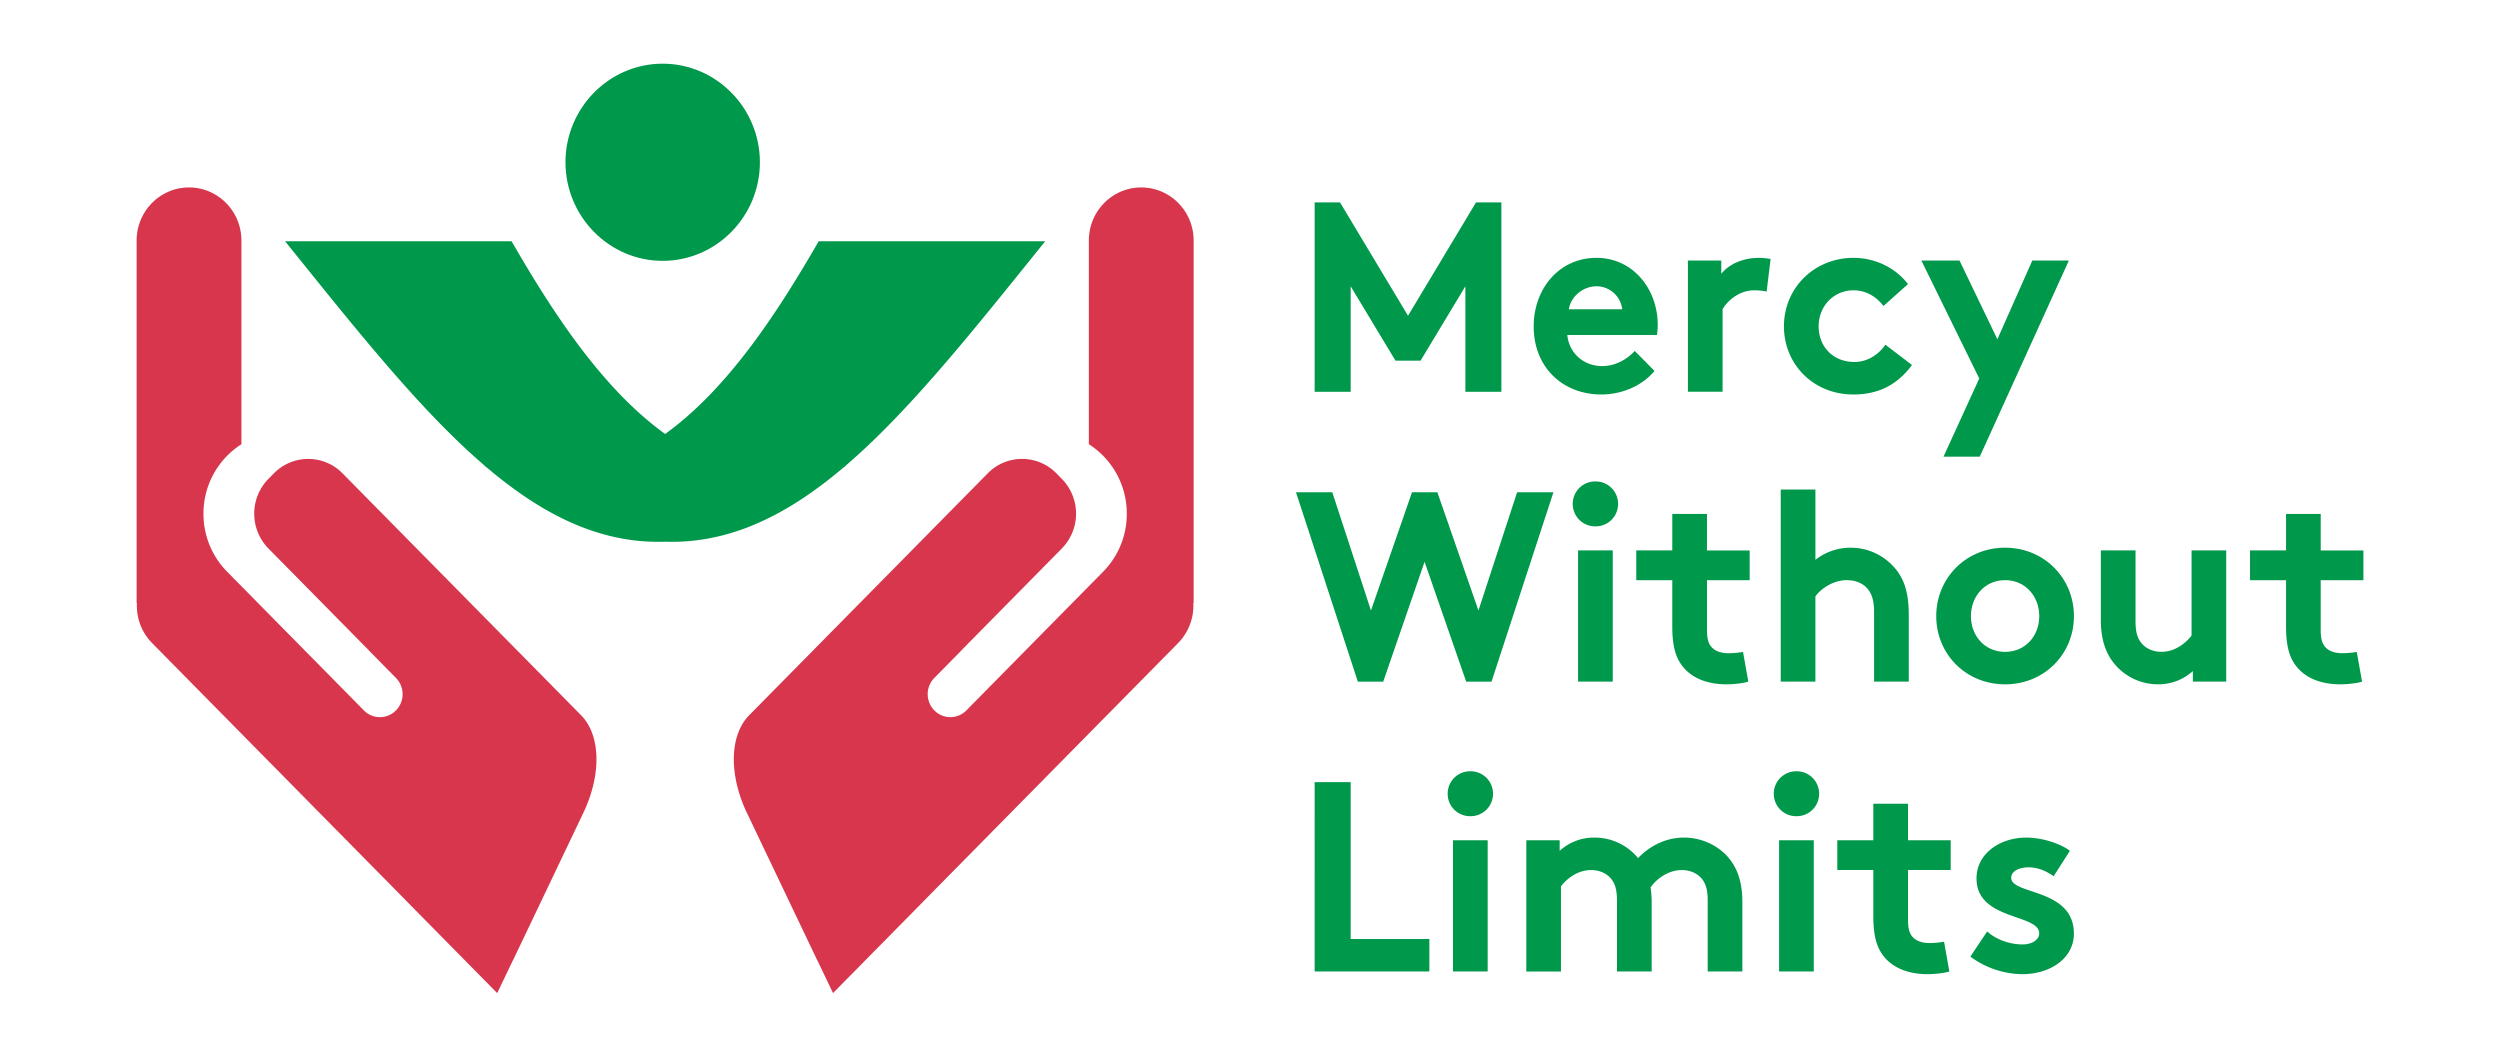 <svg width="142" height="60" viewBox="0 0 142 60" fill="none" xmlns="http://www.w3.org/2000/svg"><path fill-rule="evenodd" clip-rule="evenodd" d="M37.64 14.816c3.04 0 5.522-2.517 5.522-5.6 0-3.082-2.481-5.599-5.523-5.599-3.04 0-5.52 2.517-5.52 5.6.001 3.082 2.48 5.599 5.52 5.599z" fill="#00984A"/><path fill-rule="evenodd" clip-rule="evenodd" d="M59.366 13.705H46.501c-2.34 4.056-5.15 8.369-8.721 10.946-3.573-2.577-6.38-6.89-8.721-10.946H16.193c4.091 5.074 7.697 9.631 11.353 12.76a.3.3 0 00-.03-.009l.158.118c3.203 2.71 6.45 4.315 10.101 4.196.076.003.151.003.226.004l.185.001.247-.002.176-.006a9.407 9.407 0 00.576-.037 8.96 8.96 0 00.404-.045c.144-.018.289-.038.432-.062l.15-.026c.084-.015.168-.03.252-.048.045-.008.089-.019.134-.028.148-.032.295-.065.44-.102l.141-.036.253-.07.121-.036c.15-.044.297-.091.445-.142l.134-.045.252-.091.11-.043c.15-.058.3-.118.447-.182l.131-.056a14.648 14.648 0 00.802-.38c.042-.02.085-.043.129-.065l.247-.131.1-.055c.148-.082.296-.167.445-.255l.127-.075.246-.15.092-.058c.15-.095.3-.192.45-.291l.124-.083c.082-.056.164-.112.245-.17l.08-.057c.153-.108.306-.218.459-.332l.12-.09.248-.188.052-.04c.163-.128.325-.257.487-.39l.108-.088.254-.211.002-.002.059-.05.137-.1a.129.129 0 00-.028.008c3.655-3.129 7.26-7.686 11.35-12.76z" fill="#00984A"/><path d="M79.976 17.934l3.863-6.438h1.44v10.757h-2.046V16.26l-2.545 4.225h-1.425l-2.545-4.225v5.993h-2.046V11.496h1.44l3.864 6.438zm14.001 3.136c-.713.86-1.88 1.337-3.016 1.337-2.197 0-3.848-1.537-3.848-3.872 0-2.075 1.394-3.889 3.576-3.889 2.03 0 3.47 1.737 3.47 3.812 0 .199-.016.4-.045.569h-5.092c.106 1.045.94 1.767 1.984 1.767.834 0 1.5-.476 1.849-.86l1.122 1.136zm-1.835-3.504a1.473 1.473 0 00-1.454-1.305c-.817 0-1.485.63-1.576 1.305h3.03zm8.202-.999c-.136-.046-.424-.077-.713-.077-.864 0-1.545.63-1.788 1.075v4.687h-1.97V14.8h1.895v.752c.439-.553 1.242-.905 2.135-.905.288 0 .455.03.667.06l-.226 1.86zm8.257 4.165c-.864 1.167-1.955 1.675-3.334 1.675-2.273 0-3.939-1.72-3.939-3.872 0-2.168 1.712-3.889 3.955-3.889 1.273 0 2.409.6 3.091 1.49l-1.394 1.245c-.394-.522-.985-.891-1.697-.891-1.136 0-1.985.907-1.985 2.043 0 1.168.833 2.028 2.031 2.028.803 0 1.439-.492 1.757-.984l1.515 1.155zm1.79 5.208l2.03-4.442-3.288-6.7h2.166l2.152 4.472 1.984-4.471h2.076l-5.061 11.14h-2.059zm-36.78 2.02h2.062l2.197 6.716 2.332-6.715h1.44l2.334 6.715 2.196-6.715h2.062l-3.516 10.757H83.28l-2.364-6.808-2.35 6.808h-1.44L73.612 27.96zm17.009-.614a1.27 1.27 0 011.287 1.275 1.27 1.27 0 01-1.287 1.276 1.27 1.27 0 01-1.288-1.276 1.27 1.27 0 011.288-1.275zm.984 11.37h-1.97v-7.452h1.97v7.452zm7.699 0c-.257.093-.848.154-1.227.154-1.182 0-2.046-.4-2.545-1.075-.379-.508-.546-1.168-.546-2.229v-2.612H92.94v-1.69h2.046V29.19h1.97v2.075h2.425v1.69h-2.424v2.843c0 .46.075.738.242.937.198.23.515.368 1 .368.288 0 .666-.045.804-.076l.301 1.69zm3.813-.001h-1.97v-10.91h1.97v3.994a3.219 3.219 0 012-.69 3.29 3.29 0 012.545 1.198c.485.584.757 1.337.757 2.612v3.796h-1.97v-3.95c0-.737-.167-1.121-.439-1.397-.258-.262-.652-.415-1.106-.415-.833 0-1.515.537-1.788.921v4.841h.001zm10.773-7.605c2.227 0 3.91 1.736 3.91 3.887 0 2.152-1.682 3.873-3.91 3.873-2.227 0-3.91-1.721-3.91-3.873 0-2.151 1.683-3.888 3.91-3.888zm0 5.915c1.152 0 1.94-.906 1.94-2.028 0-1.122-.788-2.043-1.94-2.043-1.151 0-1.939.921-1.939 2.043 0 1.121.788 2.028 1.939 2.028zm12.56-5.762v7.452h-1.894v-.599a2.9 2.9 0 01-1.985.752 3.202 3.202 0 01-2.5-1.198c-.47-.585-.742-1.353-.742-2.46v-3.948h1.97v4.026c0 .675.136 1.014.364 1.275.303.339.727.461 1.106.461.833 0 1.44-.569 1.712-.922v-4.84h1.969zm7.716 7.453c-.258.093-.849.154-1.227.154-1.183 0-2.046-.4-2.546-1.075-.378-.508-.545-1.168-.545-2.229v-2.612h-2.046v-1.69h2.046V29.19h1.97v2.075h2.425v1.69h-2.425v2.843c0 .46.076.738.243.937.197.23.514.368 1 .368.287 0 .666-.045.803-.076l.302 1.69zm-59.493 5.708h2.046v8.912h4.47v1.845h-6.516V44.424zm8.844-.615a1.27 1.27 0 011.287 1.275 1.27 1.27 0 01-1.287 1.276 1.27 1.27 0 01-1.288-1.276 1.27 1.27 0 011.288-1.275zm.984 11.37h-1.97v-7.451h1.97v7.452zm2.194.001v-7.452h1.895v.599a2.9 2.9 0 011.984-.753c1 0 1.895.461 2.47 1.168.59-.63 1.515-1.168 2.606-1.168 1.015 0 1.984.461 2.576 1.199.47.584.742 1.352.742 2.459v3.949h-1.97v-4.026c0-.676-.135-1.014-.363-1.276-.303-.338-.727-.46-1.106-.46-.849 0-1.515.598-1.773.984.031.246.06.522.06.829v3.949h-1.97v-4.026c0-.676-.136-1.014-.363-1.276-.303-.338-.728-.46-1.106-.46-.833 0-1.44.568-1.713.921v4.841h-1.969v-.001zm15.344-11.371a1.27 1.27 0 011.288 1.275 1.27 1.27 0 01-1.288 1.276 1.27 1.27 0 01-1.287-1.276 1.27 1.27 0 011.287-1.275zm.985 11.37h-1.97v-7.451h1.97v7.452zm7.7.001c-.258.092-.848.153-1.227.153-1.182 0-2.046-.4-2.545-1.075-.379-.508-.546-1.168-.546-2.229v-2.612h-2.046v-1.69h2.046v-2.075h1.971v2.075h2.424v1.69h-2.424v2.843c0 .46.075.738.242.937.198.23.515.368 1 .368.288 0 .666-.045.804-.077l.301 1.691zm2.149-2.274c.499.46 1.273.738 2.015.738.53 0 .94-.262.94-.63 0-1.122-3.561-.723-3.561-3.119 0-1.43 1.363-2.32 2.819-2.32.955 0 2 .368 2.485.752l-.924 1.444c-.379-.276-.88-.507-1.41-.507-.545 0-1 .215-1 .599 0 .968 3.561.584 3.561 3.165 0 1.43-1.379 2.305-2.925 2.305a5.042 5.042 0 01-2.955-.998l.955-1.43z" fill="#00984A"/><path fill-rule="evenodd" clip-rule="evenodd" d="M33.01 40.63L19.456 26.886a2.73 2.73 0 00-3.899 0l-.31.314a2.824 2.824 0 000 3.954l1.23 1.248 4.471 4.534-.003.003 1.545 1.568c.503.51.503 1.337 0 1.845-.503.51-1.318.51-1.82 0l-1.545-1.567-6.219-6.306a4.668 4.668 0 01-1.348-3.299 4.663 4.663 0 012.155-3.948V13.665c0-1.667-1.332-3.018-2.976-3.018-1.643 0-2.978 1.353-2.978 3.02v20.58h.018c-.04.82.246 1.655.865 2.282L23.09 51.181l-.001.002 5.152 5.225.886-1.85.008-.006.94-1.97.153-.32 2.965-6.217c.986-2.16.894-4.322-.183-5.414zm9.539 0l13.555-13.745a2.73 2.73 0 013.899 0l.31.314a2.824 2.824 0 010 3.954l-1.23 1.248-4.471 4.534.003.003-1.545 1.568a1.317 1.317 0 000 1.845c.502.51 1.318.51 1.82 0l1.545-1.567 6.218-6.306a4.668 4.668 0 001.348-3.299 4.663 4.663 0 00-2.155-3.948V13.665c0-1.667 1.333-3.018 2.977-3.018 1.643 0 2.976 1.35 2.976 3.018v20.58h-.018a3.032 3.032 0 01-.865 2.282L52.467 51.179l.002.001-5.153 5.226-.886-1.85-.007-.006-.94-1.97-.154-.321-2.965-6.216c-.983-2.159-.891-4.32.185-5.412z" fill="#D8364D"/></svg>